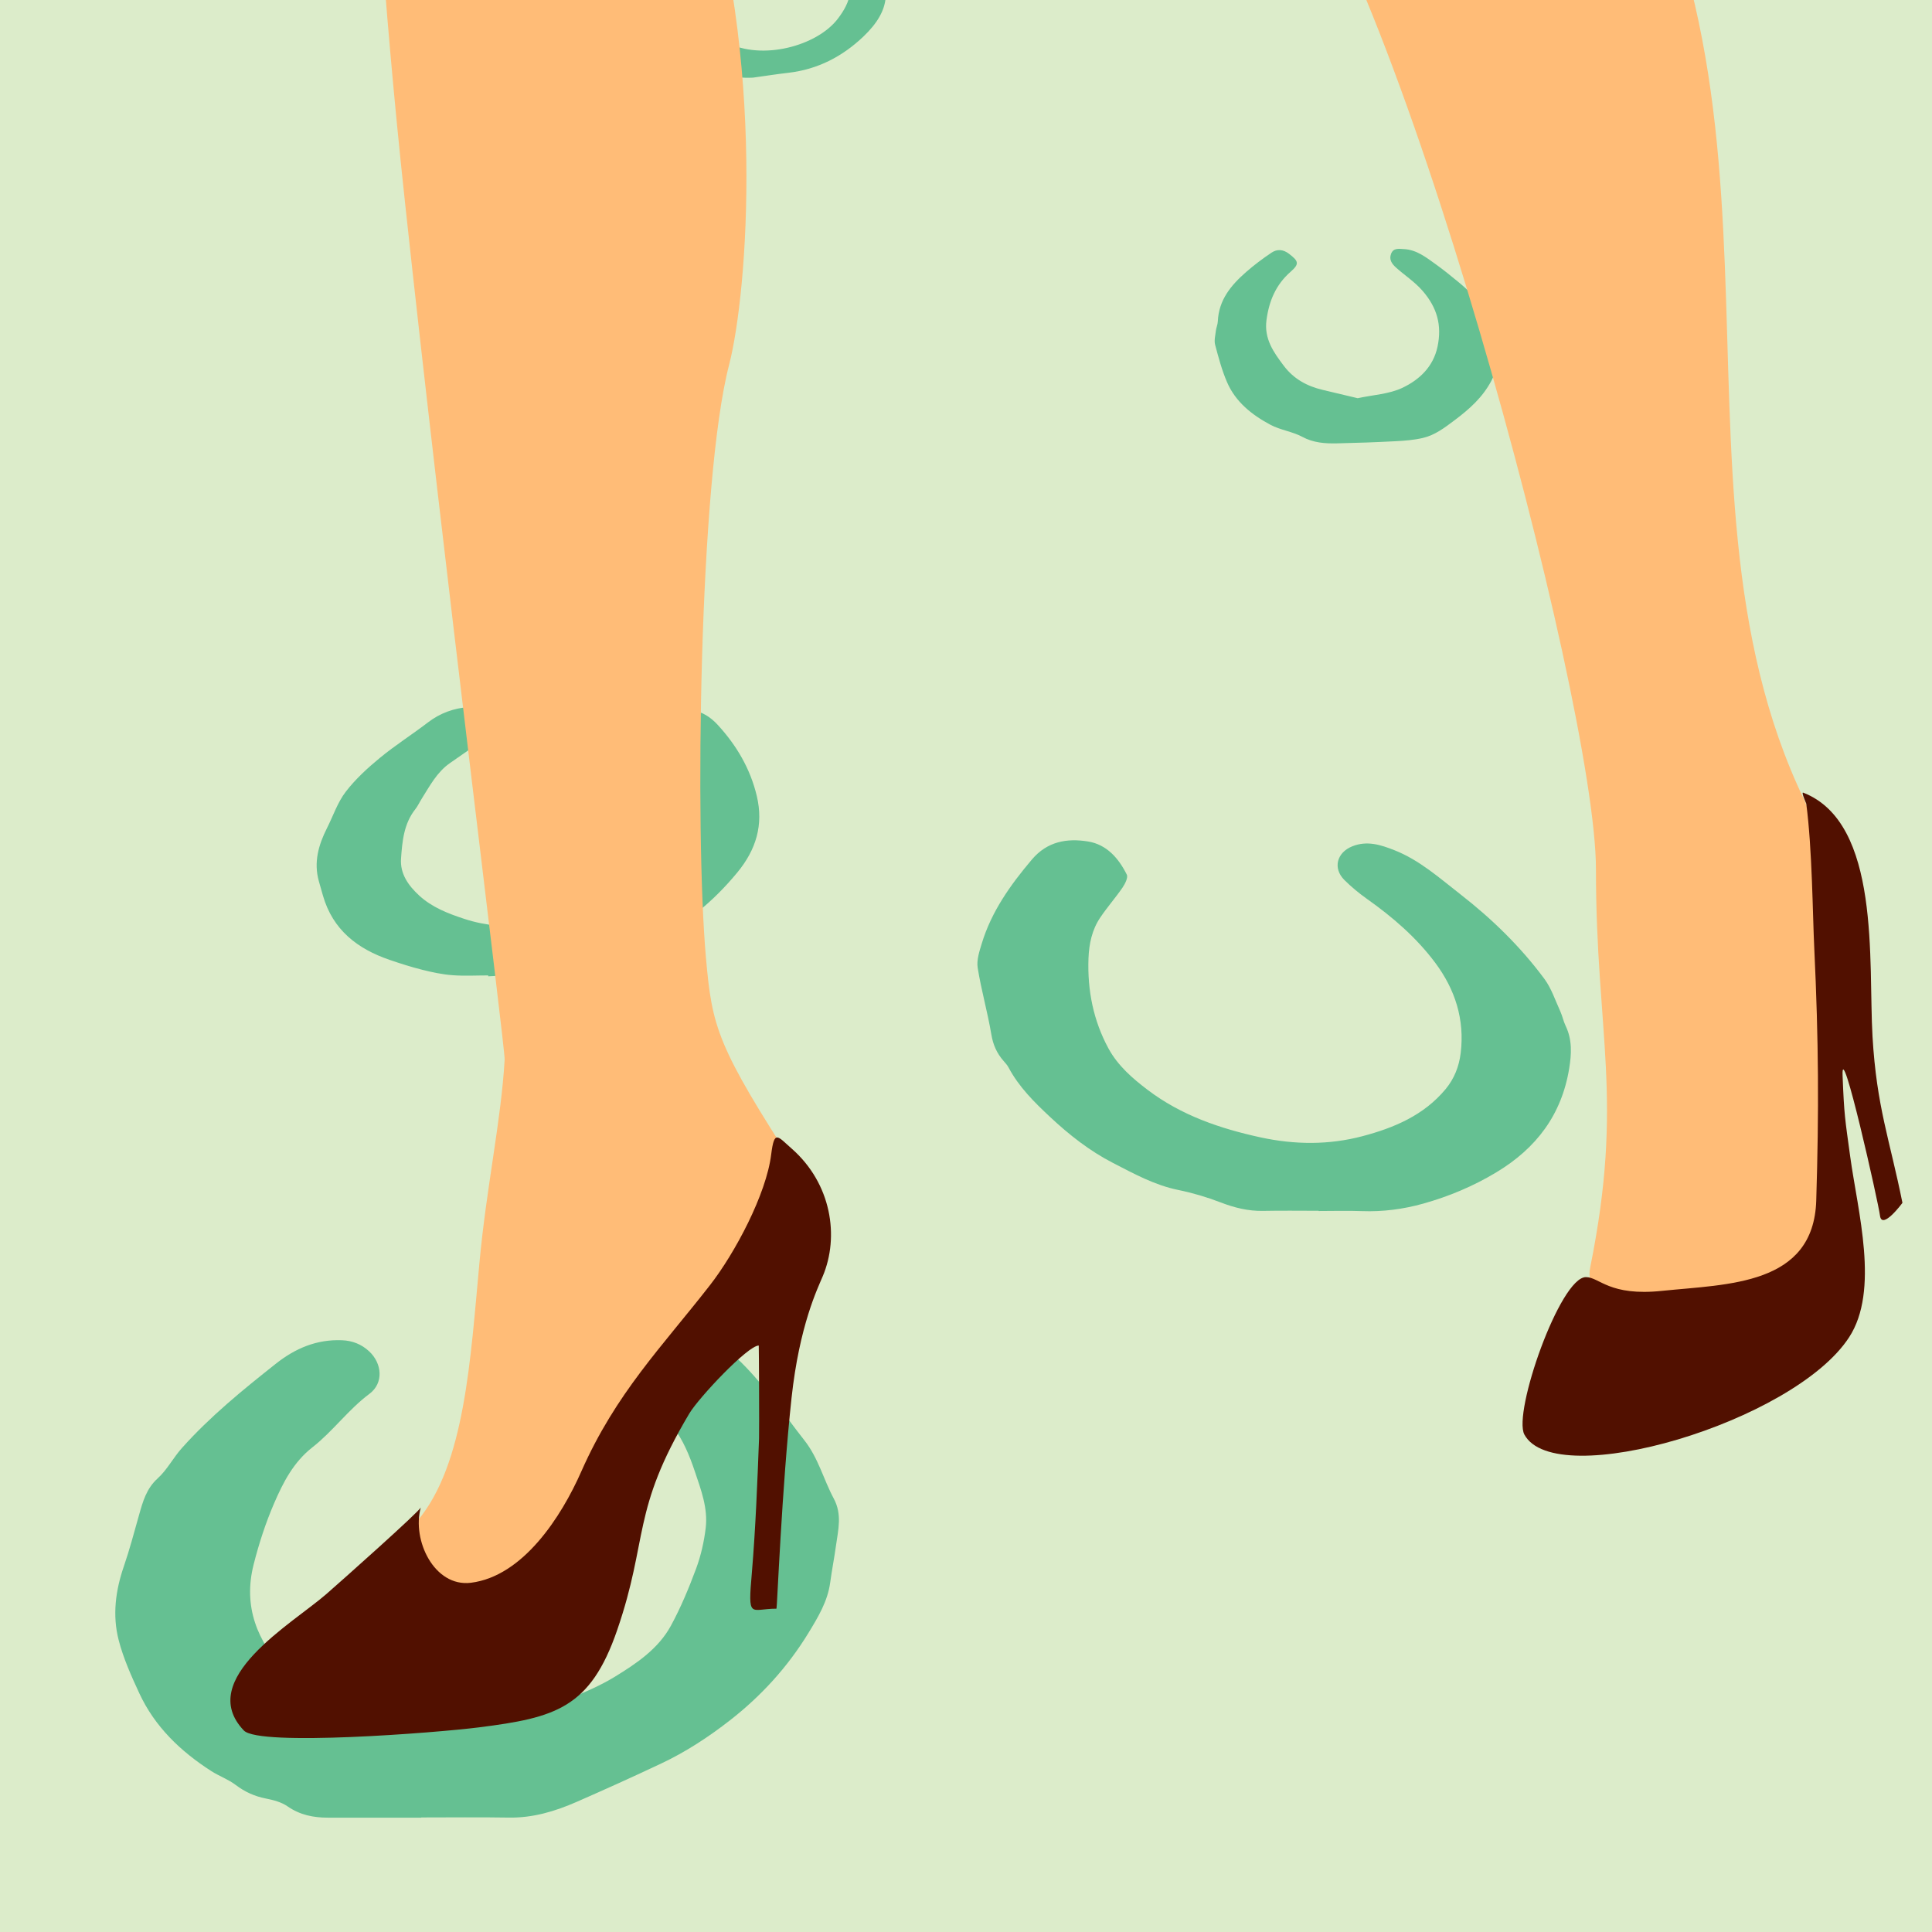 <?xml version="1.0" encoding="utf-8"?>
<!-- Generator: Adobe Illustrator 28.1.0, SVG Export Plug-In . SVG Version: 6.00 Build 0)  -->
<svg version="1.1" id="Layer_1" xmlns="http://www.w3.org/2000/svg" xmlns:xlink="http://www.w3.org/1999/xlink" x="0px" y="0px"
	 viewBox="0 0 601.18 601.18" style="enable-background:new 0 0 601.18 601.18;" xml:space="preserve">
<style type="text/css">
	.st0{clip-path:url(#SVGID_00000156555587584905150820000009205191088043749512_);}
	.st1{clip-path:url(#SVGID_00000134236617325994393520000010296816828237273270_);fill:#DCECCA;}
	.st2{clip-path:url(#SVGID_00000134236617325994393520000010296816828237273270_);}
	.st3{fill:#65C092;}
	.st4{fill:#75C2B3;}
	.st5{fill-rule:evenodd;clip-rule:evenodd;fill:#FFBC77;}
	.st6{fill-rule:evenodd;clip-rule:evenodd;fill:#511000;}
</style>
<g>
	<defs>
		<rect id="SVGID_1_" width="601.18" height="601.18"/>
	</defs>
	<clipPath id="SVGID_00000110471856078652356080000000355078327618385052_">
		<use xlink:href="#SVGID_1_"  style="overflow:visible;"/>
	</clipPath>
	<g style="clip-path:url(#SVGID_00000110471856078652356080000000355078327618385052_);">
		<defs>
			<rect id="SVGID_00000101098634073625741110000008638062731879929279_" x="-13.45" y="-9.27" width="626.11" height="626.11"/>
		</defs>
		<clipPath id="SVGID_00000022540584586712212610000008148236989576702856_">
			<use xlink:href="#SVGID_00000101098634073625741110000008638062731879929279_"  style="overflow:visible;"/>
		</clipPath>
		
			<rect x="-13.45" y="-9.27" style="clip-path:url(#SVGID_00000022540584586712212610000008148236989576702856_);fill:#DCECCA;" width="626.11" height="626.11"/>
		
			<g id="oER27i_00000057122474483389468760000004127284846103476922_" style="clip-path:url(#SVGID_00000022540584586712212610000008148236989576702856_);">
			<g>
				<path class="st3" d="M131.09,565.6c-9.7,0-19.39,0-29.09,0c-4.5,0-8.68-0.84-12.53-3.52c-1.9-1.32-4.39-1.97-6.72-2.43
					c-3.51-0.69-6.54-2.05-9.4-4.22c-2.31-1.75-5.17-2.76-7.63-4.34c-9.54-6.13-17.55-13.78-22.38-24.21
					c-2.49-5.38-4.97-10.89-6.43-16.6c-1.96-7.65-0.97-15.36,1.63-22.89c1.81-5.26,3.22-10.66,4.74-16.02
					c1.18-4.17,2.28-8.17,5.79-11.35c2.93-2.65,4.83-6.41,7.5-9.4c8.78-9.84,18.98-18.13,29.29-26.29
					c6.06-4.8,12.71-7.59,20.52-7.29c3.23,0.12,6.07,1.22,8.44,3.41c4.12,3.79,4.6,9.93,0.16,13.25
					c-6.59,4.91-11.36,11.65-17.74,16.64c-5.89,4.6-9.14,10.94-11.94,17.44c-2.65,6.13-4.74,12.58-6.38,19.06
					c-3.29,12.97,1.04,23.85,9.99,33.34c3.9,4.14,8.8,6.62,13.82,8.73c6.12,2.57,12.4,4.94,18.83,6.52
					c4.82,1.18,9.97,1.18,14.99,1.33c4.25,0.12,8.52-0.27,12.77-0.51c0.82-0.05,1.62-0.44,2.43-0.68c2.35-0.72,4.7-2.03,7.06-2.07
					c6.57-0.12,12.4-2.63,18.27-4.97c4.88-1.94,9.77-4.04,14.23-6.77c6.79-4.17,13.57-8.71,17.48-15.93
					c3.08-5.67,5.58-11.7,7.83-17.76c1.49-4.02,2.46-8.33,2.97-12.59c0.74-6.15-1.45-11.9-3.39-17.65
					c-1.66-4.93-3.61-9.72-6.78-13.84c-2.54-3.3-5.4-6.36-8.26-9.39c-2.7-2.86-3.32-10.1-0.33-12.57c2.49-2.06,5.62-3.79,8.74-4.52
					c8.07-1.9,15.12,0.56,21.02,6.38c7.49,7.38,13.27,16.11,19.72,24.31c4.37,5.56,5.94,12.16,9.12,18.08
					c2.68,4.99,1.38,9.77,0.7,14.69c-0.53,3.84-1.28,7.65-1.8,11.48c-0.8,5.86-3.77,10.76-6.75,15.65
					c-6.44,10.56-14.64,19.56-24.38,27.17c-6.73,5.25-13.85,9.91-21.57,13.54c-8.67,4.09-17.41,8.03-26.19,11.88
					c-6.71,2.94-13.64,5.02-21.12,4.89c-9.07-0.15-18.15-0.04-27.23-0.04C131.09,565.56,131.09,565.58,131.09,565.6z"/>
				<path class="st3" d="M410.3,376.76c-5.74,0-11.48-0.09-17.22,0.03c-4.67,0.1-8.99-0.99-13.32-2.66
					c-4.25-1.63-8.67-2.94-13.13-3.85c-7.35-1.5-13.74-5.03-20.29-8.4c-7.31-3.76-13.67-8.78-19.6-14.33
					c-4.91-4.59-9.71-9.34-12.92-15.4c-0.39-0.74-0.99-1.39-1.55-2.03c-2.09-2.38-3.26-5.02-3.8-8.25
					c-1.16-6.94-3.13-13.75-4.24-20.7c-0.39-2.42,0.53-5.16,1.28-7.62c3.03-9.97,8.93-18.23,15.59-26.1
					c4.76-5.62,10.88-6.67,17.45-5.61c5.84,0.94,9.54,5.24,12.07,10.3c0.46,0.92-0.53,2.88-1.32,4.04
					c-2.18,3.18-4.75,6.09-6.91,9.29c-2.59,3.82-3.52,8.2-3.69,12.79c-0.35,9.89,1.51,19.32,6.24,28.02
					c2.9,5.32,7.45,9.29,12.23,12.9c10.41,7.88,22.42,11.98,35.04,14.73c10.65,2.31,21.26,2.41,31.77-0.37
					c9.84-2.6,19.08-6.5,25.84-14.63c2.69-3.24,4.19-7.06,4.7-11.21c1.27-10.47-1.71-19.8-7.94-28.14
					c-5.9-7.9-13.28-14.23-21.29-19.9c-2.45-1.74-4.8-3.69-6.93-5.8c-3.71-3.67-2.4-8.59,2.45-10.52c4.63-1.85,8.9-0.43,13.07,1.21
					c7.83,3.08,14.06,8.68,20.58,13.75c9.81,7.64,18.69,16.29,26.1,26.29c2.19,2.96,3.39,6.68,4.95,10.09
					c0.67,1.47,0.98,3.12,1.68,4.57c2.07,4.29,1.82,8.79,1.09,13.25c-2.36,14.37-10.19,24.78-22.65,32.28
					c-7.2,4.34-14.75,7.5-22.73,9.74c-6.2,1.74-12.58,2.58-19.09,2.34c-4.49-0.17-9-0.03-13.49-0.03
					C410.3,376.79,410.3,376.78,410.3,376.76z"/>
				<path class="st3" d="M151.92,303.52c-3.72,0-7.46,0.22-11.16-0.07c-3.13-0.24-6.26-0.9-9.32-1.67
					c-3.45-0.86-6.84-1.95-10.21-3.1c-10.02-3.42-17.68-9.34-20.74-20c-0.43-1.49-0.86-2.97-1.27-4.46
					c-1.66-5.91-0.11-11.31,2.54-16.56c1.91-3.78,3.28-7.97,5.81-11.27c3.02-3.94,6.8-7.4,10.65-10.57
					c4.77-3.93,10.03-7.25,14.94-11.02c3.83-2.94,8.17-4.48,12.83-4.79c1.91-0.13,4.18,0.73,5.81,1.84
					c2.76,1.87,2.12,6.03-0.88,8.06c-3.65,2.47-7.26,5.01-10.88,7.52c-4.09,2.83-6.31,7.15-8.87,11.2c-0.66,1.04-1.17,2.2-1.93,3.16
					c-3.58,4.52-4.07,9.98-4.45,15.36c-0.34,4.75,2.28,8.4,5.62,11.49c4.03,3.71,9.02,5.63,14.11,7.3
					c6.66,2.19,13.55,2.66,20.46,2.13c3.21-0.25,6.44-0.99,9.5-1.99c6.61-2.16,13.46-3.96,19.58-7.14
					c9.51-4.94,16.2-12.88,19.5-23.23c2.14-6.71,0.37-12.83-3.83-18.36c-1.68-2.21-3.29-4.5-4.73-6.88
					c-1.78-2.96-0.83-5.92,2.2-7.56c6.04-3.27,11.48-2.43,16.15,2.66c5.86,6.38,10.14,13.66,12.15,22.15
					c2.12,8.97-0.22,16.68-6.07,23.77c-7.38,8.94-16.03,16.23-26.51,21.06c-7.21,3.32-14.58,6.45-22.5,7.88
					c-3.19,0.58-6.29,1.83-9.49,2.15c-6.31,0.64-12.66,0.84-19,1.22C151.94,303.69,151.93,303.6,151.92,303.52z"/>
				<path class="st3" d="M422.47,123.91c4.77-1.04,9.8-1.26,13.98-3.26c5.2-2.49,9.53-6.48,10.87-12.79
					c1.4-6.66-0.13-12.14-4.65-17.35c-2.5-2.88-5.58-4.81-8.3-7.28c-1.32-1.2-2.18-2.47-1.51-4.25c0.73-1.92,2.44-1.54,3.98-1.47
					c3.96,0.19,6.91,2.57,9.92,4.72c2.43,1.73,4.73,3.63,7.04,5.52c6.47,5.3,11.36,11.67,12.34,20.22
					c0.41,3.57-0.26,7.11-2.07,10.52c-2.75,5.18-6.79,8.77-11.39,12.23c-3.14,2.36-6.14,4.67-9.93,5.56
					c-2.74,0.64-5.59,0.86-8.41,1.01c-6.1,0.32-12.21,0.54-18.31,0.67c-3.71,0.08-7.31-0.15-10.8-2.03
					c-3.08-1.66-6.82-2.1-9.91-3.75c-5.73-3.06-10.84-7.08-13.5-13.25c-1.61-3.73-2.67-7.71-3.71-11.65
					c-0.35-1.34,0.06-2.89,0.23-4.34c0.12-0.99,0.57-1.96,0.61-2.95c0.28-6.68,4.16-11.3,8.85-15.39c2.49-2.17,5.15-4.17,7.89-6
					c1.71-1.14,3.59-1.02,5.4,0.36c3.05,2.33,3.29,3.17,0.47,5.64c-4.58,4.02-6.68,9.09-7.47,15c-0.77,5.82,2.19,10,5.41,14.25
					c3.11,4.11,7.25,6.33,12.12,7.48C415.15,122.18,418.72,123.02,422.47,123.91z"/>
				<path class="st3" d="M234.3,24.16c-6.65,0.33-12.8-1.49-18.79-3.96c-6.76-2.79-9.99-11.54-7.21-18.71
					c2.31-5.97,5.89-10.84,11.37-14.24c2.89-1.79,5.68-3.75,8.66-5.38c1.21-0.66,2.84-0.96,4.19-0.77c0.88,0.12,2,1.29,2.28,2.21
					c0.24,0.79-0.32,2.1-0.95,2.81c-0.79,0.89-2.04,1.37-3.05,2.09c-5,3.57-7.92,8.6-9.65,14.34c-1.3,4.32,0.96,8.55,4.95,10.64
					c10.99,5.75,28.08,1.14,34.57-7.31c4.16-5.41,5.58-10.56,1.32-16.56c-0.36-0.5-0.55-1.12-0.9-1.62
					c-1.01-1.46-1.54-2.96-0.17-4.43c1.38-1.48,3.31-2.29,5.04-1.26c2.05,1.23,4.16,2.8,5.47,4.74c6.02,8.9,5.99,16.26-2.72,24.58
					c-6.57,6.27-14.26,10.26-23.38,11.32C241.64,23.07,237.98,23.65,234.3,24.16z"/>
				<path class="st4" d="M338.05-39.61c-8.78,0.79-16.48-3.21-23.65-8.46c-4.25-3.12-6.34-7.78-7.45-12.78
					c-0.91-4.07,1.08-7.39,3.73-10.24c1.52-1.64,4.15-1.64,5.61,0.02c0.55,0.62,0.36,2.05,0.22,3.07c-0.23,1.63-1.07,3.23-1.02,4.82
					c0.2,6.05,3.41,10.16,8.61,13.08c4.37,2.45,8.82,3.83,13.92,3.49c3.65-0.24,6.24-1.9,7.95-4.83c1.61-2.75,0.66-5.46-0.91-8.09
					c-2.18-3.65-5.33-6.17-8.85-8.36c-1.2-0.75-3.08-1.52-2.24-3.21c0.91-1.82,2.79-0.99,4.09-0.2c5.81,3.55,11.69,7.03,15.67,12.83
					c2.71,3.95,3.93,8.01,1.39,12.59c-2.36,4.26-6.17,5.89-10.71,6.25C342.48-39.49,340.53-39.61,338.05-39.61z"/>
			</g>
		</g>
		<g style="clip-path:url(#SVGID_00000022540584586712212610000008148236989576702856_);">
			<g>
				<path class="st5" d="M335.06-230.62c-5.39,0.49,2.09,9.54,3.65,15.43c12.74,47.82,30.47,134.6,56.48,160.61
					c38.31,38.33,101.42,272.49,101.42,324.99c0,51.69,8.82,71.44-1.78,123.94c-4.59,22.67,65.3,2.65,68.95-4.23
					c6.46-12.24,5.61-124.66-2.32-141.13c-48.95-101.58,8.24-229.93-75.77-335.83c-11.67-14.67-25.92-60.46-25.92-79.72
					c-10.65,3.73-58.66,8.64-62.58-5.17c-8.69-30.55-1.47-35.81-4.23-49.44c-0.67-3.33-18.93-5.76-35.1-6.75
					C347.4-228.55,338.13-230.89,335.06-230.62L335.06-230.62z"/>
				<path class="st6" d="M561.11,246.65c24.23,9.45,20.22,52.68,21.56,75.89c1.29,22,5.34,31.99,9.31,51.74
					c0,0.05-6.41,8.68-6.99,3.96c-0.4-3.55-12.2-56.19-11.63-43.46c0.49,12.46,0.76,13.32,2.36,25.06
					c2.32,17.05,9.22,41.7-0.36,56.32c-17.19,26.41-91.27,48.23-101.02,30.23c-3.65-6.79,11.09-48.99,19.15-48.99
					c4.23,0,7.22,6.03,23.74,4.27c20.36-2.11,47.12-1.62,47.93-28.12c0.85-27.8,0.76-49.4-0.62-78.64
					c-0.49-9.9-0.62-30.86-2.49-44.85C562,249.89,560.4,246.38,561.11,246.65L561.11,246.65z"/>
				<path class="st5" d="M104.02-255.77c3.74,10.3,3.39,93.93-0.8,107.75c-12.25,40.26,7.88,83.14,13.45,96.81
					c0.04,0.05,1.87,44.9,9.4,114.63c11.76,109.5,31.13,262.86,30.96,266.28c-1.07,18.89-5.66,39.59-7.84,63.21
					c-2.81,30.01-4.5,62.71-19.24,80.26c-20.8,24.7,35.41,44.13,54.25-15.97c16.39-52.28,89.75-53.22,64.18-92.67
					c-25.43-39.23-26.77-44.67-28.73-66.72c-3.43-39.14-2.14-148.28,7.22-184.27c5.79-22.45,11.54-95.64-9.18-158.49
					c-9.26-28.12-7.17-120.57,1.6-168.52c1.34-7.2,9.75-29.74,2.45-29.74C213.02-243.22,103.93-255.95,104.02-255.77L104.02-255.77z
					"/>
				<path class="st6" d="M130.93,469.07c-2.81,10.17,4.19,24.83,15.59,23.44c16.21-2.02,28.15-20.51,34.39-34.69
					c10.78-24.38,25.12-38.78,40-57.9c7.79-9.99,17.55-28.34,19.06-40.71c0.98-7.78,2-5.62,6.33-1.84
					c12.47,10.93,14.92,27.44,9.71,39.77c-1.56,3.73-7.26,15.25-9.71,37.88c-3.03,28.03-4.5,65.55-4.68,65.55
					c-8.2,0-8.95,3.64-7.66-11.25c1.16-13.72,1.74-28.7,2.23-41.7c0.09-2.79-0.04-28.84-0.09-28.93c-3.43,0-18.71,16.29-21.6,21.14
					c-18.13,30.46-12.61,38.78-22.45,67.39c-8.37,24.34-19.24,27.26-42.98,30.28c-13.5,1.71-68.37,5.98-73.18,0.99
					c-15.28-15.97,15.28-33.38,25.66-42.47C105.94,492.2,130.57,470.29,130.93,469.07L130.93,469.07z"/>
			</g>
		</g>
	</g>
</g>
</svg>
